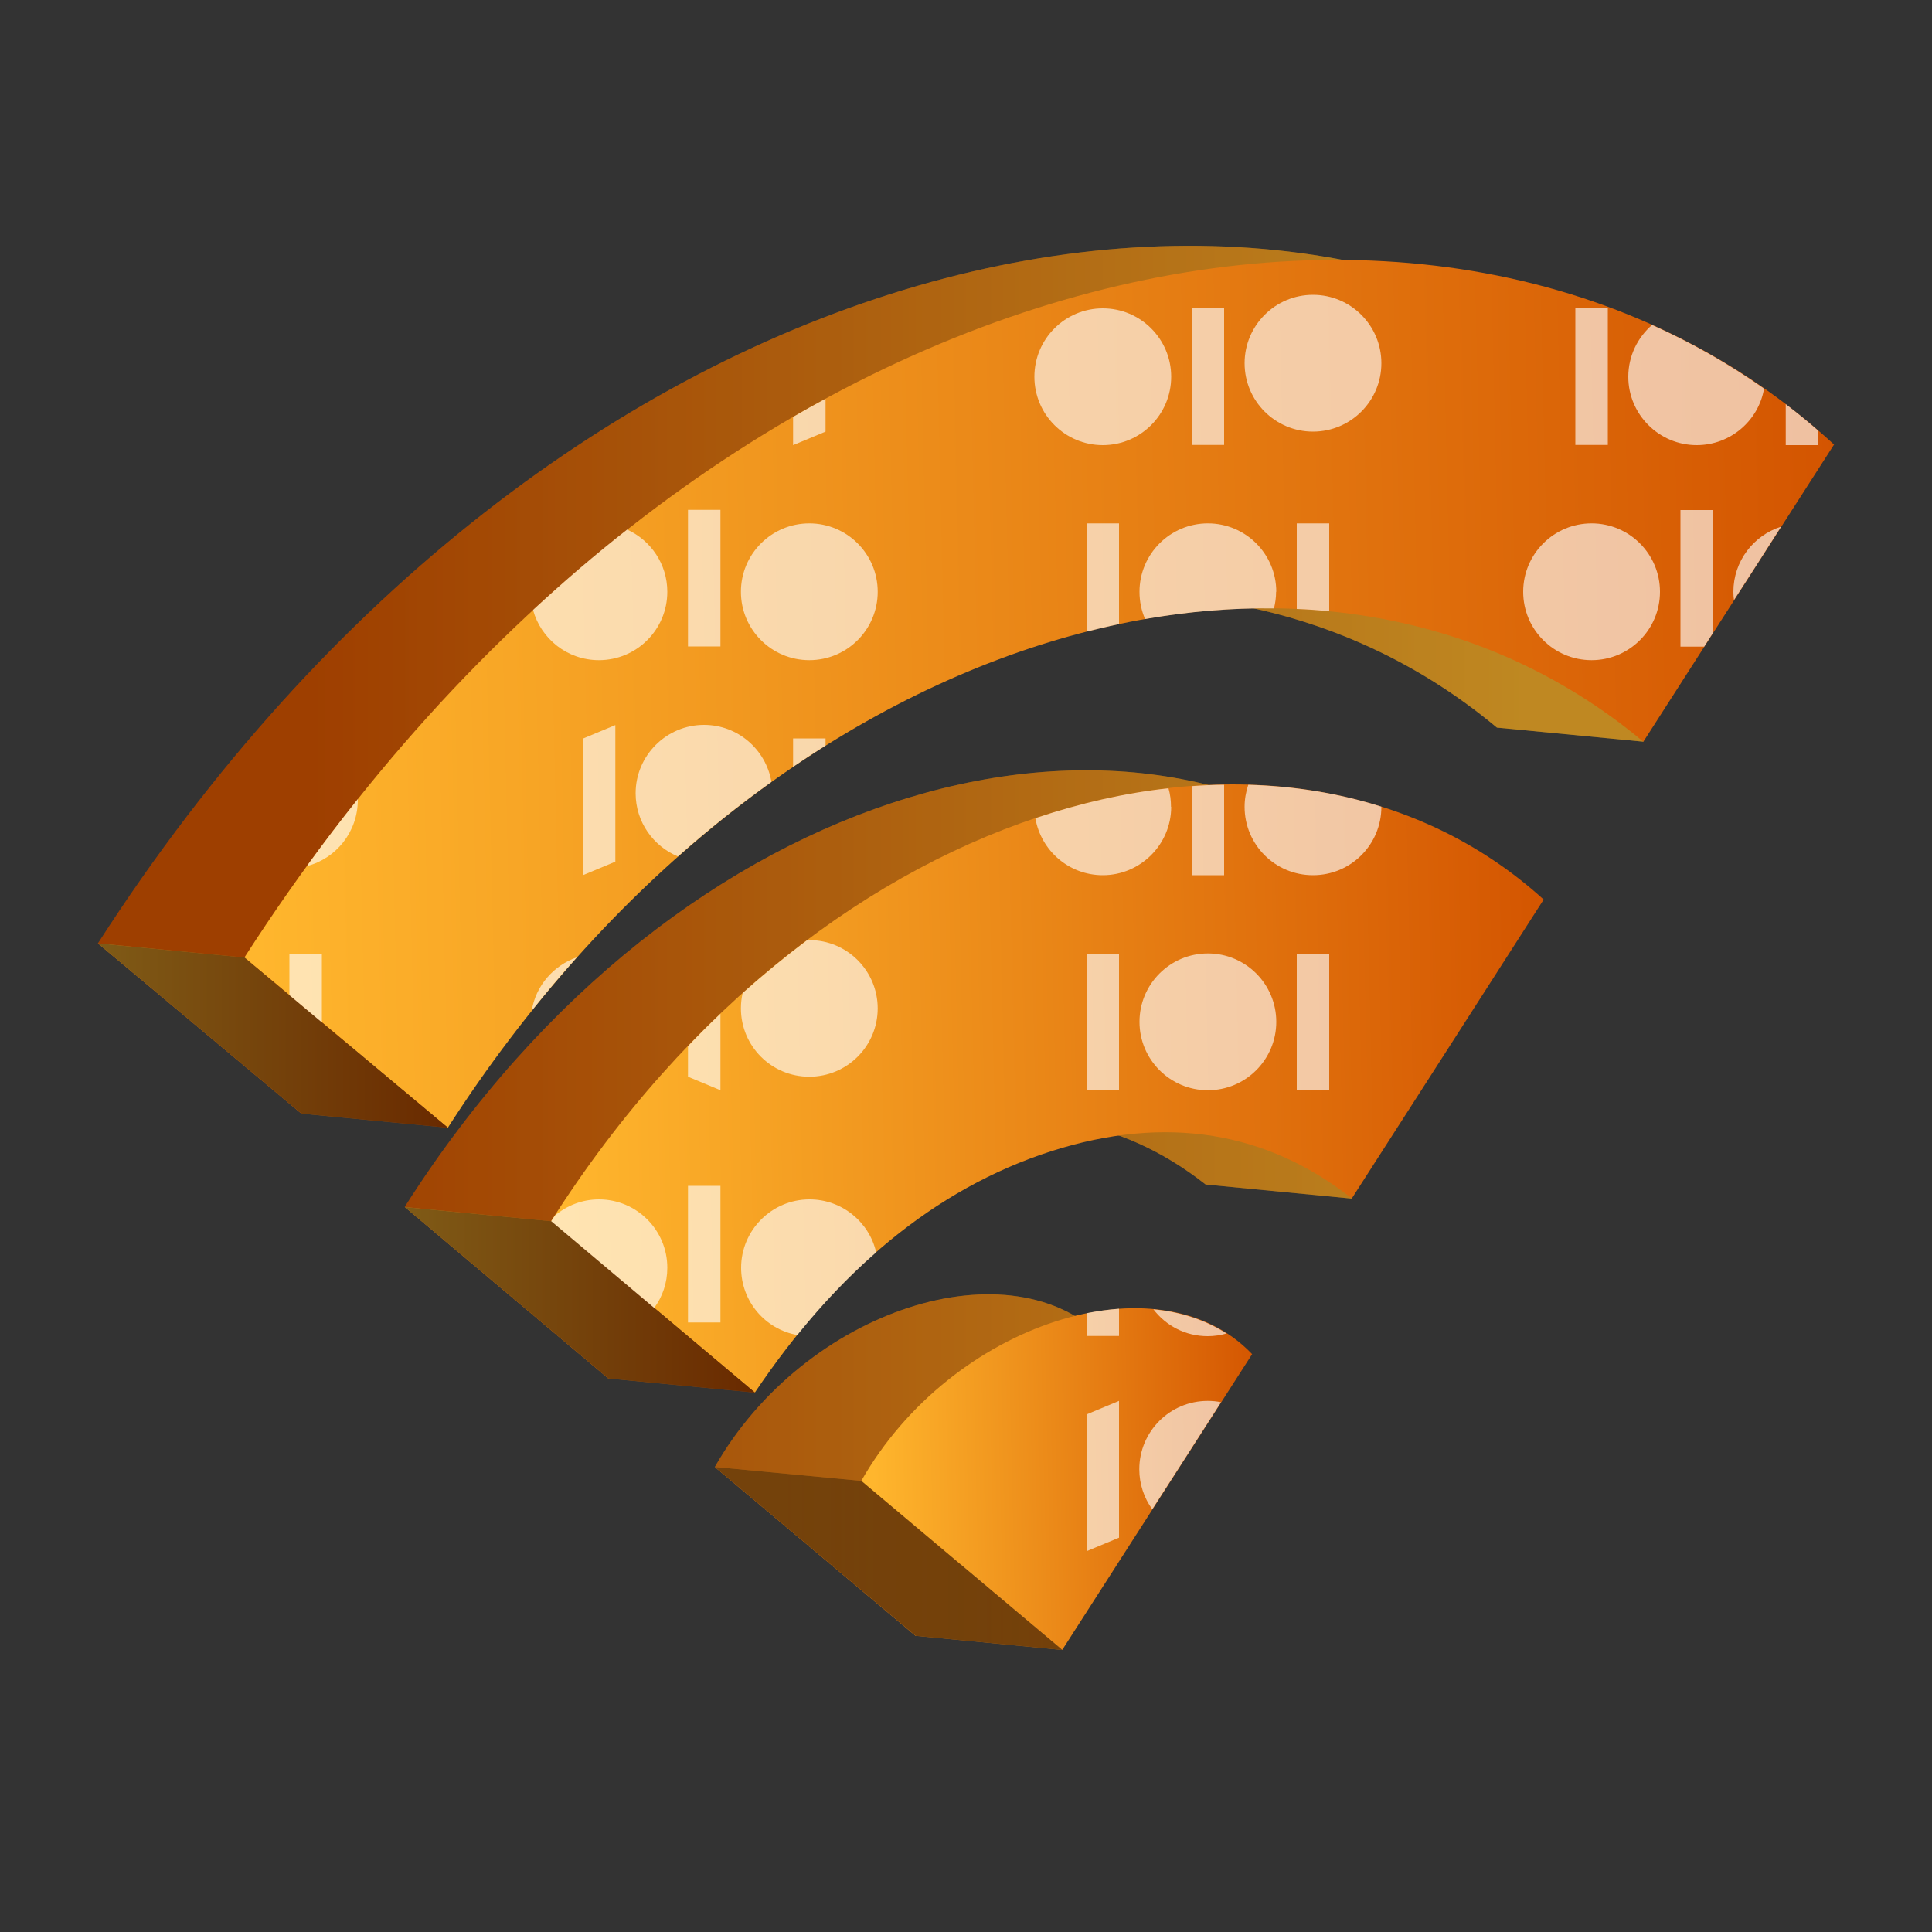 <?xml version="1.0" encoding="UTF-8"?>
<svg id="Layer_1" data-name="Layer 1" xmlns="http://www.w3.org/2000/svg" xmlns:xlink="http://www.w3.org/1999/xlink" viewBox="0 0 100 100">
  <rect x="0" y="0" width="100" height="100" fill="#333333" stroke="none"/>
  <defs>
    <style>
      .cls-1 {
        fill: url(#linear-gradient-2);
      }

      .cls-2 {
        fill: #fff;
      }

      .cls-3 {
        opacity: .5;
      }

      .cls-4 {
        fill: url(#linear-gradient-6);
      }

      .cls-5 {
        opacity: .63;
      }

      .cls-6 {
        fill: url(#linear-gradient-11);
      }

      .cls-7 {
        fill: url(#linear-gradient-10);
      }

      .cls-8 {
        fill: url(#linear-gradient-5);
      }

      .cls-9 {
        fill: url(#linear-gradient-7);
      }

      .cls-10 {
        fill: url(#linear-gradient-9);
      }

      .cls-11 {
        fill: url(#linear-gradient-3);
      }

      .cls-12 {
        fill: url(#linear-gradient);
      }

      .cls-13 {
        opacity: .25;
      }

      .cls-14 {
        fill: url(#linear-gradient-4);
      }

      .cls-15 {
        fill: url(#linear-gradient-8);
      }

      .cls-16 {
        fill: url(#linear-gradient-12);
      }
    </style>
    <linearGradient id="linear-gradient" x1="-4505.99" y1="35.18" x2="-4569.19" y2="35.18" gradientTransform="translate(-4489.88) rotate(-180) scale(1 -1)" gradientUnits="userSpaceOnUse">
      <stop offset="0" stop-color="#d35400"/>
      <stop offset="1" stop-color="#ffb62d"/>
    </linearGradient>
    <linearGradient id="linear-gradient-2" x1="-4505.99" y1="55.62" x2="-4569.19" y2="55.62" xlink:href="#linear-gradient"/>
    <linearGradient id="linear-gradient-3" x1="-4505.99" y1="75.83" x2="-4569.19" y2="75.83" xlink:href="#linear-gradient"/>
    <linearGradient id="linear-gradient-4" x1="-4505.99" y1="34.28" x2="-4569.19" y2="34.28" xlink:href="#linear-gradient"/>
    <linearGradient id="linear-gradient-5" x1="-4505.99" y1="58.32" x2="-4569.19" y2="58.32" xlink:href="#linear-gradient"/>
    <linearGradient id="linear-gradient-6" x1="-4505.99" y1="80.66" x2="-4569.19" y2="80.66" xlink:href="#linear-gradient"/>
    <linearGradient id="linear-gradient-7" x1="-4544.86" y1="80.66" x2="-4526.88" y2="80.66" xlink:href="#linear-gradient"/>
    <linearGradient id="linear-gradient-8" x1="-5125.07" y1="1183.07" x2="-5034.96" y2="1183.07" gradientTransform="translate(-4614.99 247.69) rotate(162.06) scale(.96 -1.04) skewX(17.92)" xlink:href="#linear-gradient"/>
    <linearGradient id="linear-gradient-9" x1="-5108.14" y1="1203.7" x2="-5051.89" y2="1203.7" gradientTransform="translate(-4614.99 247.69) rotate(162.06) scale(.96 -1.04) skewX(17.92)" xlink:href="#linear-gradient"/>
    <linearGradient id="linear-gradient-10" x1="-5091.13" y1="1224.18" x2="-5068.97" y2="1224.18" gradientTransform="translate(-4614.99 247.69) rotate(162.06) scale(.96 -1.04) skewX(17.92)" xlink:href="#linear-gradient"/>
    <linearGradient id="linear-gradient-11" x1="-4513.06" y1="53.6" x2="-4494.95" y2="53.6" xlink:href="#linear-gradient"/>
    <linearGradient id="linear-gradient-12" x1="-4528.95" y1="67.28" x2="-4510.84" y2="67.28" xlink:href="#linear-gradient"/>
  </defs>
  <g>
    <g>
      <g>
        <path class="cls-12" d="m15.6,57.64c16.35-25.49,44.58-34.42,61.88-19.98,3.29-5.12,6.57-10.25,9.87-15.38C67.15,3.68,28.68,12.07,5.07,48.83c3.49,2.92,6.98,5.84,10.53,8.81Z"/>
        <path class="cls-1" d="m20.96,62.48c3.53,2.98,6.99,5.89,10.53,8.87,4.19-6.24,9.3-10.55,15.33-12.49,5.99-1.92,11.2-1,15.57,2.44,3.35-5.21,6.64-10.34,9.93-15.47-13.16-11.94-37.18-5.71-51.37,16.64Z"/>
        <path class="cls-11" d="m57.23,69.37c-4.84-5.08-15.58-1.61-20.23,6.56,3.49,2.94,6.98,5.87,10.4,8.75,3.23-5.03,6.53-10.17,9.83-15.31Z"/>
      </g>
      <polygon class="cls-14" points="85.06 38.39 77.48 37.66 76.74 30.18 83.45 32.22 85.06 38.39"/>
      <polygon class="cls-8" points="62.4 61.31 69.98 62.04 67.12 55.62 59.94 54.59 62.4 61.31"/>
      <polygon class="cls-4" points="44.58 76.65 37 75.93 47.4 84.67 54.98 85.4 44.58 76.65"/>
    </g>
    <g class="cls-13">
      <g>
        <path d="m15.6,57.64c16.35-25.49,44.58-34.42,61.88-19.98,3.29-5.12,6.57-10.25,9.87-15.38C67.15,3.68,28.68,12.07,5.07,48.83c3.49,2.92,6.98,5.84,10.53,8.81Z"/>
        <path d="m20.96,62.48c3.53,2.98,6.99,5.89,10.53,8.87,4.19-6.24,9.3-10.55,15.33-12.49,5.99-1.92,11.2-1,15.57,2.44,3.35-5.21,6.64-10.34,9.93-15.47-13.16-11.94-37.18-5.71-51.37,16.64Z"/>
        <path d="m57.23,69.37c-4.84-5.08-15.58-1.61-20.23,6.56,3.49,2.94,6.98,5.87,10.4,8.75,3.23-5.03,6.53-10.17,9.83-15.31Z"/>
      </g>
      <polygon points="85.06 38.39 77.48 37.66 76.74 30.18 83.45 32.22 85.06 38.39"/>
      <polygon points="62.4 61.31 69.98 62.04 67.12 55.62 59.94 54.59 62.4 61.31"/>
      <polygon class="cls-9" points="44.58 76.65 37 75.93 47.4 84.67 54.98 85.4 44.58 76.65"/>
    </g>
    <g>
      <path class="cls-15" d="m23.18,58.37c16.35-25.49,44.58-34.42,61.88-19.98,3.29-5.12,6.57-10.25,9.87-15.38C74.73,4.41,36.26,12.8,12.65,49.56c3.49,2.92,6.98,5.84,10.53,8.81Z"/>
      <path class="cls-10" d="m28.54,63.21c3.53,2.98,6.99,5.89,10.53,8.87,4.19-6.24,9.3-10.55,15.33-12.49,5.99-1.92,11.2-1,15.57,2.44,3.35-5.21,6.64-10.34,9.93-15.47-13.16-11.94-37.18-5.71-51.37,16.64Z"/>
      <path class="cls-7" d="m64.81,70.09c-4.84-5.08-15.58-1.61-20.23,6.56,3.49,2.94,6.98,5.87,10.4,8.75,3.23-5.03,6.53-10.17,9.83-15.31Z"/>
    </g>
    <polygon class="cls-6" points="5.07 48.83 12.65 49.56 23.18 58.37 15.6 57.64 5.07 48.83"/>
    <polygon class="cls-16" points="39.07 72.08 31.49 71.35 20.96 62.48 28.54 63.21 39.07 72.08"/>
    <polygon class="cls-3" points="44.58 76.65 37 75.93 47.4 84.67 54.98 85.4 44.58 76.65"/>
    <polygon class="cls-3" points="5.07 48.83 12.65 49.56 23.18 58.37 15.6 57.64 5.07 48.83"/>
    <polygon class="cls-3" points="39.07 72.08 31.49 71.35 20.96 62.48 28.54 63.21 39.07 72.08"/>
  </g>
  <g class="cls-5">
    <g>
      <polygon class="cls-2" points="31.85 44.6 30.17 45.3 30.17 38.23 31.85 37.53 31.85 44.6"/>
      <path class="cls-2" d="m42.73,38.22v.37c-.56.35-1.12.72-1.68,1.1v-1.47h1.68Z"/>
      <path class="cls-2" d="m39.93,40.47c-1.65,1.18-3.26,2.46-4.84,3.86-1.28-.53-2.19-1.79-2.19-3.27,0-1.95,1.59-3.54,3.54-3.54,1.75,0,3.2,1.27,3.49,2.95Z"/>
      <path class="cls-2" d="m63.36,40.62v4.68h-1.68v-4.61c.57-.04,1.13-.07,1.68-.07Z"/>
      <path class="cls-2" d="m60.62,41.76c0,1.95-1.59,3.54-3.54,3.54-1.75,0-3.2-1.27-3.49-2.95,2.31-.78,4.62-1.3,6.89-1.55.09.31.13.63.13.96Z"/>
      <path class="cls-2" d="m71.5,41.76h0c0,1.96-1.58,3.54-3.54,3.54s-3.54-1.58-3.54-3.54c0-.4.07-.78.19-1.14,2.39.07,4.7.44,6.88,1.13Z"/>
      <path class="cls-2" d="m16.66,49.36v3.56c-.56-.47-1.12-.94-1.68-1.41v-2.15h1.68Z"/>
      <rect class="cls-2" x="56.24" y="49.36" width="1.68" height="7.07"/>
      <rect class="cls-2" x="67.12" y="49.36" width="1.68" height="7.07"/>
      <circle class="cls-2" cx="62.52" cy="52.89" r="3.54"/>
      <path class="cls-2" d="m37.29,52.47v3.96l-1.68-.7v-1.58c.55-.58,1.11-1.14,1.68-1.68Z"/>
      <path class="cls-2" d="m29.86,49.55c-.8.89-1.58,1.81-2.34,2.77.21-1.3,1.13-2.35,2.34-2.77Z"/>
      <path class="cls-2" d="m45.43,52.19c0,1.95-1.58,3.54-3.54,3.54s-3.54-1.58-3.54-3.54c0-.27.03-.54.09-.79,1.1-.98,2.21-1.89,3.34-2.74.04,0,.07,0,.11,0,1.95,0,3.54,1.58,3.54,3.54Z"/>
      <path class="cls-2" d="m42.73,20.63v1.71l-1.68.7v-1.46c.56-.33,1.12-.64,1.68-.94Z"/>
      <rect class="cls-2" x="61.68" y="15.96" width="1.68" height="7.07"/>
      <circle class="cls-2" cx="57.08" cy="19.5" r="3.54"/>
      <circle class="cls-2" cx="67.96" cy="18.8" r="3.54"/>
      <path class="cls-2" d="m57.92,27.09v5.21c-.56.12-1.12.25-1.68.39v-5.6h1.68Z"/>
      <path class="cls-2" d="m68.8,27.09v4.55c-.56-.06-1.12-.1-1.68-.12v-4.43h1.68Z"/>
      <path class="cls-2" d="m66.05,30.63c0,.3-.04.58-.11.86-2.2-.03-4.43.16-6.67.55-.19-.43-.29-.91-.29-1.41,0-1.95,1.58-3.54,3.54-3.54s3.54,1.59,3.54,3.54Z"/>
      <rect class="cls-2" x="35.61" y="26.39" width="1.68" height="7.07"/>
      <path class="cls-2" d="m34.54,30.63c0,1.95-1.58,3.54-3.54,3.54-1.63,0-3-1.1-3.41-2.6,1.6-1.48,3.22-2.87,4.87-4.16,1.23.56,2.08,1.79,2.08,3.22Z"/>
      <circle class="cls-2" cx="41.89" cy="30.63" r="3.54"/>
      <path class="cls-2" d="m88.66,26.39v6.37c-.15.24-.3.47-.45.71h-1.23v-7.07h1.68Z"/>
      <circle class="cls-2" cx="82.38" cy="30.63" r="3.54"/>
      <path class="cls-2" d="m92.19,27.26c-.81,1.27-1.62,2.54-2.44,3.8-.02-.14-.03-.28-.03-.43,0-1.58,1.04-2.92,2.47-3.37Z"/>
      <polygon class="cls-2" points="57.92 79.59 56.24 80.29 56.24 73.21 57.92 72.51 57.92 79.59"/>
      <path class="cls-2" d="m63.2,72.58c-1.19,1.85-2.37,3.7-3.56,5.54-.42-.58-.67-1.3-.67-2.07,0-1.95,1.58-3.54,3.54-3.54.23,0,.47.02.69.07Z"/>
      <path class="cls-2" d="m18.52,41.41c0,1.64-1.12,3.03-2.64,3.42.86-1.19,1.74-2.35,2.64-3.47,0,.02,0,.03,0,.05Z"/>
      <path class="cls-2" d="m57.92,67.75v1.4h-1.68v-1.18c.57-.11,1.13-.19,1.68-.23Z"/>
      <path class="cls-2" d="m63.49,69.02c-.31.09-.64.14-.98.14-1.15,0-2.16-.54-2.81-1.39,1.38.13,2.67.54,3.78,1.25Z"/>
      <rect class="cls-2" x="35.61" y="61.38" width="1.68" height="7.07"/>
      <path class="cls-2" d="m34.54,65.62c0,.78-.25,1.5-.68,2.08-1.77-1.49-3.54-2.98-5.33-4.49.06-.09.12-.19.19-.29,0,0,0,0,0,0,.62-.52,1.41-.84,2.28-.84,1.95,0,3.54,1.58,3.54,3.54Z"/>
      <path class="cls-2" d="m45.34,64.83c-1.43,1.25-2.79,2.68-4.07,4.27-1.66-.29-2.91-1.74-2.91-3.48,0-1.95,1.59-3.54,3.54-3.54,1.68,0,3.09,1.17,3.45,2.74Z"/>
      <rect class="cls-2" x="81.54" y="15.96" width="1.68" height="7.07"/>
      <path class="cls-2" d="m94.11,22.28v.76h-1.68v-2.12c.57.43,1.13.89,1.68,1.37Z"/>
      <path class="cls-2" d="m91.31,20.1c-.28,1.67-1.74,2.94-3.49,2.94-1.95,0-3.54-1.59-3.54-3.54,0-1.07.48-2.03,1.23-2.68,2.03.91,3.97,2.01,5.79,3.29Z"/>
    </g>
  </g>
</svg>